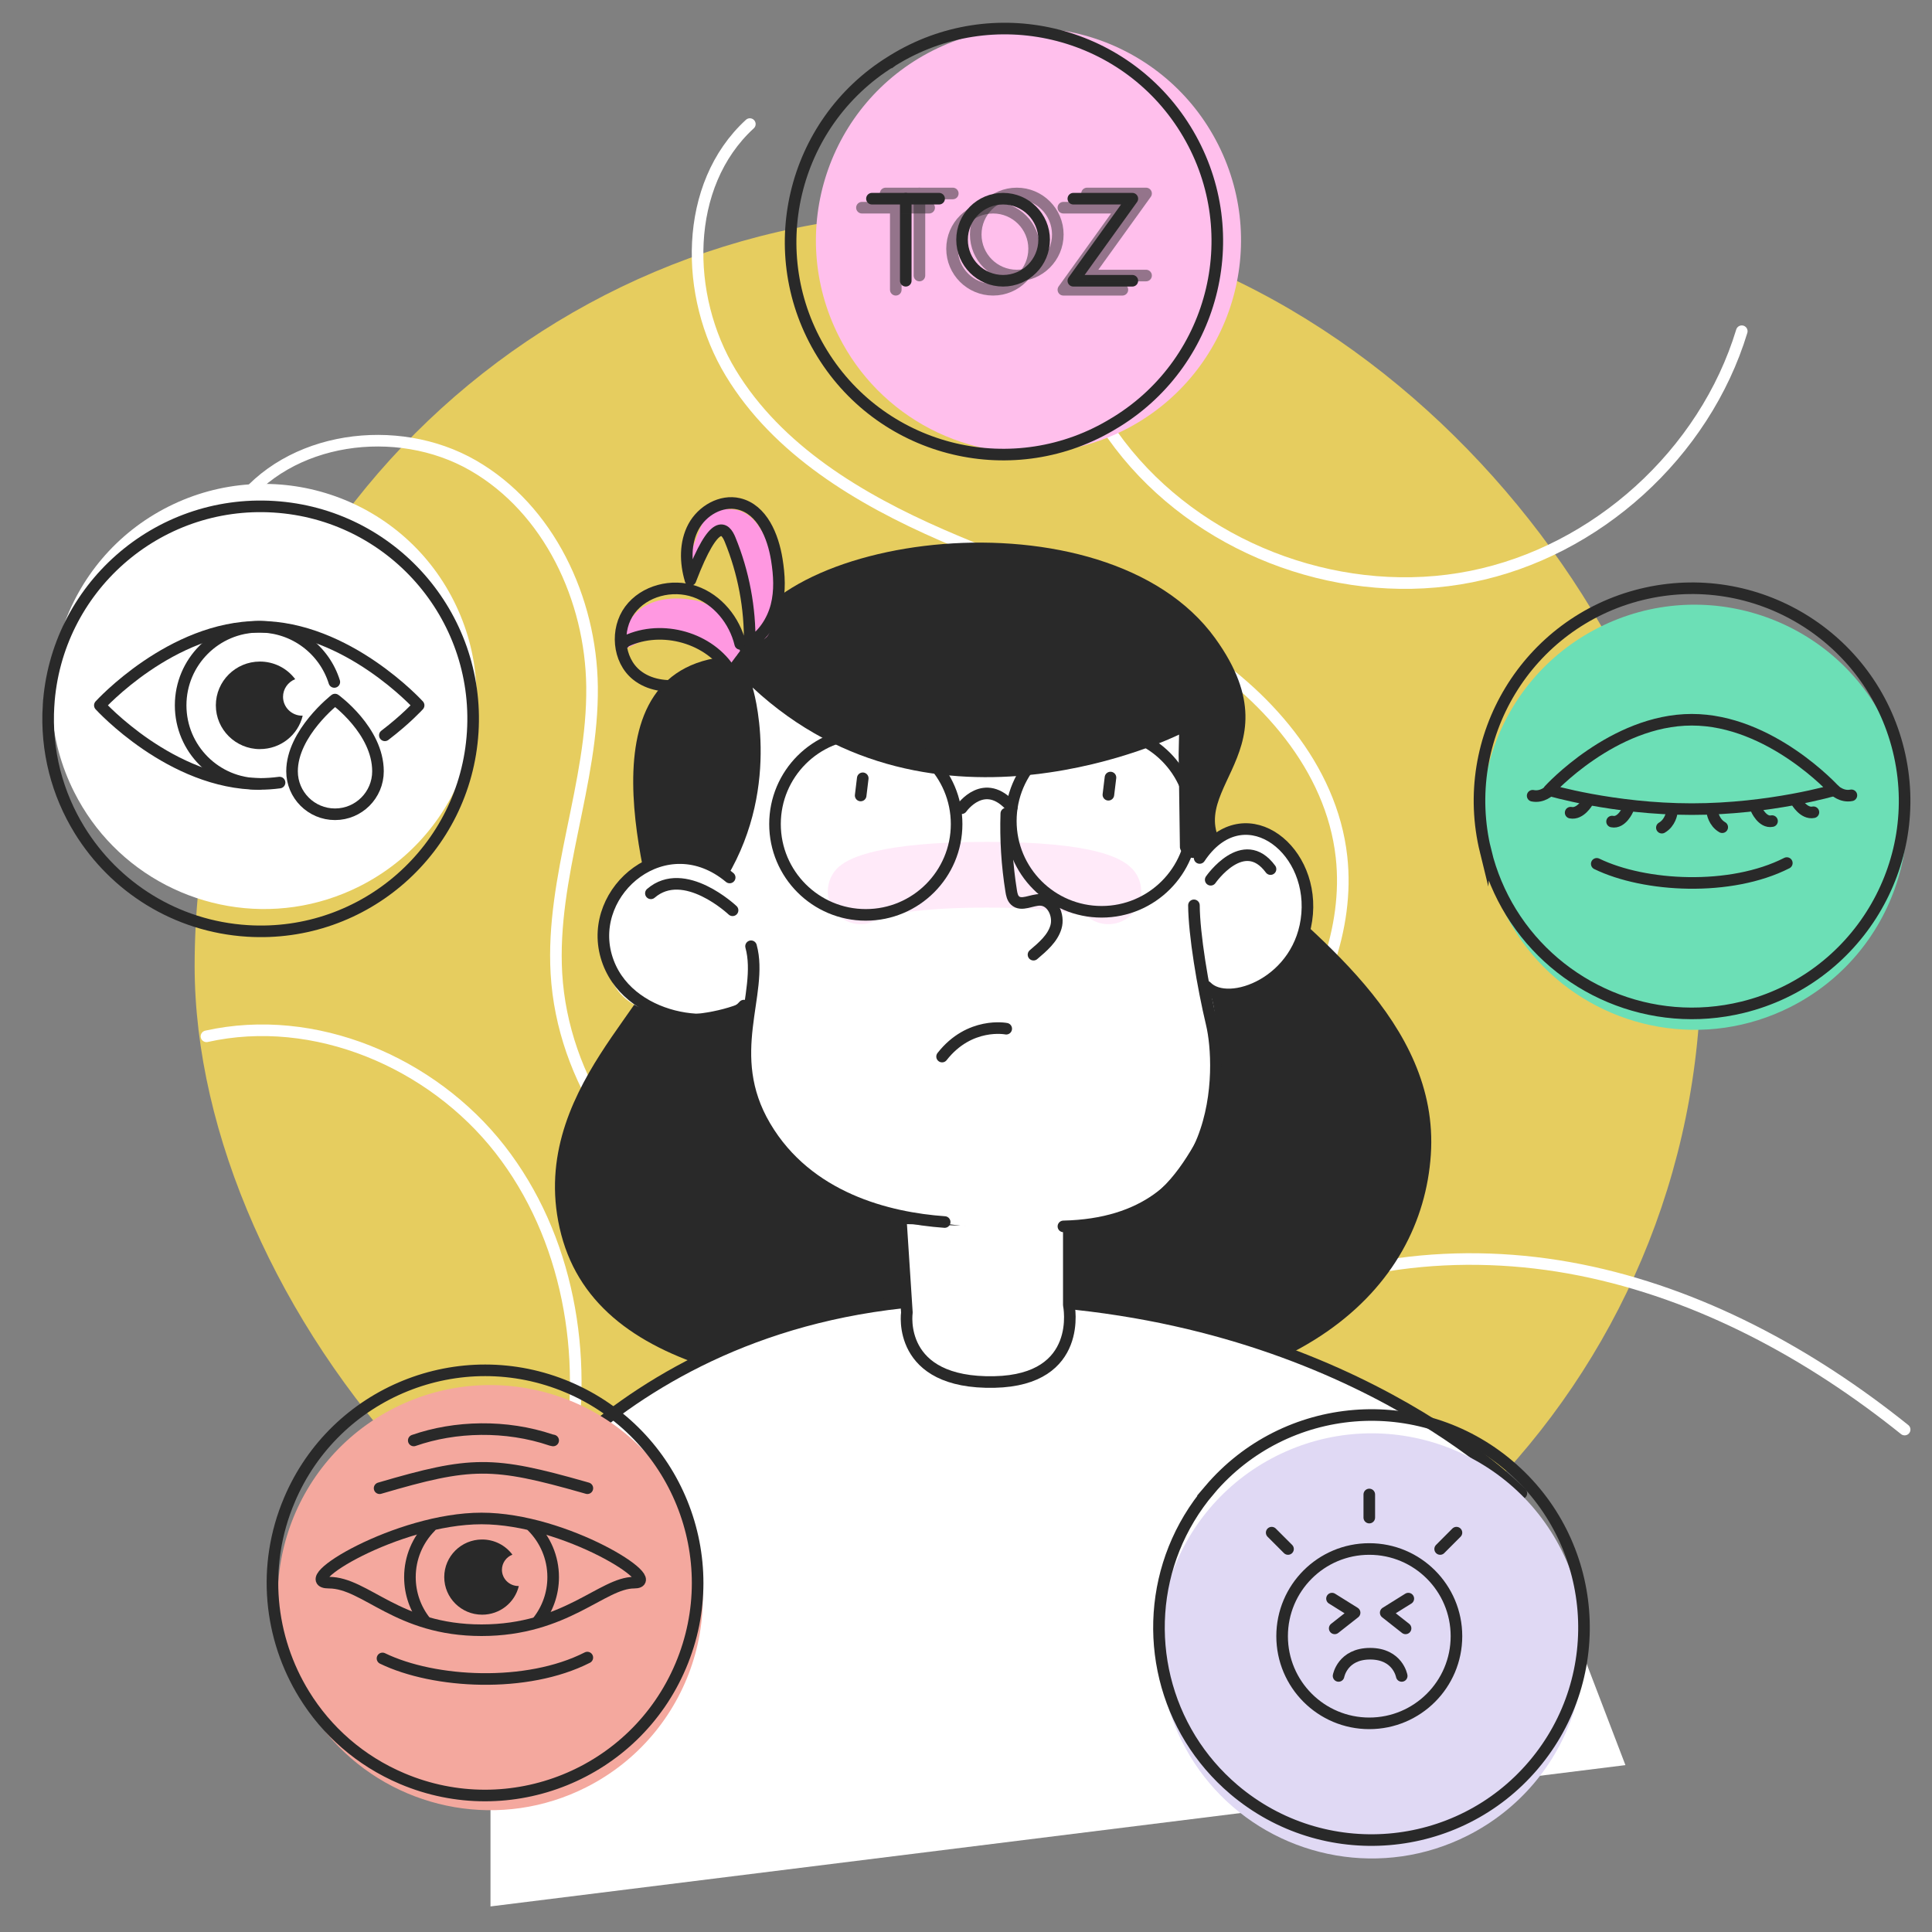 <?xml version="1.0" encoding="UTF-8"?><svg xmlns="http://www.w3.org/2000/svg" viewBox="0 0 500 500"><rect x="0" y="0" width="500" height="500" fill="#808080" stroke="none"/><defs><style>.cls-1,.cls-2{stroke-miterlimit:10;}.cls-1,.cls-2,.cls-3,.cls-4,.cls-5{fill:none;}.cls-1,.cls-2,.cls-3,.cls-6{stroke:#292929;}.cls-1,.cls-2,.cls-3,.cls-6,.cls-5{stroke-width:3px;}.cls-1,.cls-3,.cls-4,.cls-6,.cls-5{stroke-linecap:round;}.cls-3,.cls-4,.cls-6,.cls-5{stroke-linejoin:round;}.cls-7{fill:#f4a89e;}.cls-8,.cls-6{fill:#fff;}.cls-9{fill:#ffbfec;}.cls-10{fill:#ff98e1;}.cls-11{fill:#e0d9f4;}.cls-12{fill:#6cdfb6;}.cls-13{fill:#292929;}.cls-4{opacity:.2;stroke:#ff98e1;stroke-width:17px;}.cls-14{opacity:.5;}.cls-15{fill:#ffdf57;opacity:.8;}.cls-5{stroke:#fff;}</style></defs><g id="Colour_fill"><rect class="cls-15" x="50.37" y="55.04" width="389.85" height="389.85" rx="194.93" ry="194.93"/><path class="cls-5" d="M277.55,24.08c-12.55,30.62-6.89,67.93,14.16,93.45,21.05,25.53,56.6,38.18,89.05,31.69,32.44-6.49,60.39-31.84,70.01-63.5"/><path class="cls-5" d="M194.06,32.11c-17.2,15.76-17.04,44.45-4.94,64.4,12.09,19.95,33.23,32.62,54.61,41.95,21.38,9.33,44,16.22,63.81,28.53,19.81,12.32,37.07,31.57,39.64,54.76,2.08,18.77-5.73,37.39-16.41,52.96-15.54,22.64-37.88,40.97-63.94,49.63-26.06,8.66-55.79,7.1-79.81-6.22-24.01-13.32-41.43-38.78-43.02-66.19-1.45-24.96,9.52-49.23,9.22-74.23-.27-22.68-11.15-45.95-30.8-57.25-19.66-11.31-47.88-7.58-61.11,10.83"/><path class="cls-5" d="M53.44,268.2c27.93-6.24,58.32,6.67,75.94,29.22,17.61,22.55,23.03,53.28,17.62,81.37-5.41,28.1-20.89,53.61-40.79,74.17"/><path class="cls-5" d="M268.42,418.33c2.01-31.42,22.04-60.31,49.19-76.24,27.15-15.93,60.51-19.59,91.39-13.43,30.87,6.16,59.37,21.61,83.92,41.31"/><path class="cls-13" d="M263.78,363.3c-56.56-1.2-108.67-6.29-118.52-43.75-9.85-37.45,28.11-61.98,25.65-75.17-2.46-13.19-22.86-73.13,19.69-74.63,6.04-31.7,95.41-43.99,123.88-4.58,22.78,31.53-13.22,40.19,5.62,58.05,18.85,17.86,52.52,41.09,50.2,75.62s-33.75,66-106.52,64.46Z"/><path class="cls-8" d="M194.76,177.9s7.79,24.83-6.64,49.1c-7.58-5.32-33.18-10.1-31.23,20.48,1.45,22.84,34.4,13.95,37.12,10.73-2.02,12.84-7.11,48.62,42.54,57.21,49.65,8.58,62.71-2.23,72.48-19.11,9.11-15.72,5.65-39.2,3.21-40.97,0,0,25.95,6.76,26.06-18.84,.08-18.8-12.25-24.93-21.53-19.13-3.12,1.95-5.27,3.35-6.74,4.36s-4.39-.55-4.67-2.37l-.33-24.08,.11-5.17s-63.4,31.59-110.38-12.18Z"/><path class="cls-4" d="M222.74,230.68s5.05-4.3,32.62-4.3,31.48,4.3,31.48,4.3"/><path class="cls-3" d="M260.43,210.55c-.22,6.69,.2,13.4,1.26,20.01,.14,.9,.33,1.85,.99,2.48,1.66,1.58,4.32-.24,6.61-.15,3.11,.12,4.87,4.05,3.99,7.03-.88,2.98-3.43,5.12-5.81,7.15"/><g><path class="cls-10" d="M191.52,168.48s-2.48-11.53-11.96-13.19c-9.48-1.66-18.45,1.65-18.64,13.25,0,0,16.59-11.17,28.21,3.15l2.39-3.21Z"/><path class="cls-10" d="M178.3,153.35c-1.69-5.66,.66-10.88,2.94-16.7,1.68-4.28,5.24-5.07,8.24-4.84,7.08,.53,10.1,9.7,11.16,16.3,.64,3.97,.89,8.09-.12,11.99-.37,1.44-.94,2.86-1.68,4.17-1.42,2.52-5.22,1.64-5.46-1.25-.58-6.9-1.82-16.99-4.44-23.4-1.2-2.92-4.23-3.02-10.65,13.73Z"/><path class="cls-3" d="M191.57,166.64c-1.46-6.06-5.86-11.5-11.75-13.54-5.89-2.04-13.09-.24-16.81,4.76-3.72,5-3.11,12.92,1.74,16.83,3.22,2.6,7.69,3.23,11.78,2.61s7.92-2.35,12.07-4.25c-5.8-8.51-18.34-11.54-27.42-6.7l.32,.06"/><path class="cls-3" d="M178.7,150.08c-1.35-4.52-1.45-9.6,.78-13.76,2.23-4.15,7.15-7.01,11.74-5.92,6.02,1.43,8.84,8.33,9.82,14.44,.64,3.97,.89,8.09-.12,11.99-1.01,3.9-3.42,7.57-6.91,9.72,.16-9.19-1.58-18.41-5.07-26.92-1.2-2.92-3.84-6.3-10.25,10.45Z"/></g><circle class="cls-3" cx="224.07" cy="213.27" r="23.5"/><circle class="cls-3" cx="285.1" cy="212.47" r="23.5"/><path class="cls-3" d="M248.87,209.16s5.89-8.46,12.98-.2"/><path class="cls-3" d="M192.51,260.25c-5.95,7.02-30.68,4.4-35.61-12.77-4.93-17.17,15.53-34.09,31.94-20.39"/><path class="cls-3" d="M312.23,255.33c5.63,5.86,24.61-1.07,26.06-18.84s-16.91-30.82-27.82-14.45"/><path class="cls-8" d="M126.94,399.17s37.8-65.62,131.43-63.03c89.61,2.48,135.36,50.31,135.36,50.31l26.93,70.36-293.72,36.57v-94.22Z"/><path class="cls-3" d="M126.94,399.17s37.8-65.62,131.43-63.03c89.61,2.48,135.36,50.31,135.36,50.31"/><path class="cls-6" d="M233.21,316.77l1.49,22.91s-2.78,18.53,22.66,17.98c23.27-.51,19.25-19.92,19.25-19.92v-19.81"/><path class="cls-3" d="M194.37,244.89c3.37,12.3-7.37,27.95,3.65,46.6,11.01,18.65,31.93,23.75,46.46,24.77"/><path class="cls-3" d="M308.99,234.3c.05,7.51,2.27,20.91,4.62,30.76,2.56,10.78,4.01,51.37-38.4,52.33"/><path class="cls-3" d="M260.41,266.23s-9.48-1.88-16.6,7.21"/><line class="cls-3" x1="223.28" y1="201.42" x2="222.74" y2="205.87"/><line class="cls-3" x1="287.39" y1="201.23" x2="286.85" y2="205.68"/><path class="cls-3" d="M189.59,235.58s-12.51-11.83-21.14-4.39"/><path class="cls-3" d="M313.33,227.68s8.49-12.24,15.48-2.76"/><g><path class="cls-11" d="M305.91,450.72c-13.68-27.12-2.78-60.2,24.34-73.88h0c27.13-13.67,60.21-2.77,73.88,24.36h0c13.67,27.13,2.77,60.19-24.35,73.87h0c-21.86,11.02-47.59,6.08-63.91-10.46h0c-3.93-3.98-7.31-8.63-9.96-13.89Z"/><path class="cls-9" d="M217.06,86.97c-13.68-27.12-2.78-60.2,24.34-73.88h0c27.13-13.67,60.21-2.77,73.88,24.36h0c13.67,27.13,2.77,60.19-24.35,73.87h0c-21.86,11.02-47.59,6.08-63.91-10.46h0c-3.93-3.98-7.31-8.63-9.96-13.89Z"/><path class="cls-8" d="M19.21,205.01c-13.68-27.12-2.78-60.2,24.34-73.88h0c27.13-13.67,60.21-2.77,73.88,24.36h0c13.67,27.13,2.77,60.19-24.35,73.87h0c-21.86,11.02-47.59,6.08-63.91-10.46h0c-3.93-3.98-7.31-8.63-9.96-13.89Z"/><path class="cls-7" d="M77.78,438.23c-13.68-27.12-2.78-60.2,24.34-73.88h0c27.13-13.67,60.21-2.77,73.88,24.36h0c13.67,27.13,2.77,60.19-24.35,73.87h0c-21.86,11.02-47.59,6.08-63.91-10.46h0c-3.93-3.98-7.31-8.63-9.96-13.89Z"/><path class="cls-12" d="M389.46,236.27c-13.68-27.12-2.78-60.2,24.34-73.88h0c27.13-13.67,60.21-2.77,73.88,24.36h0c13.67,27.13,2.77,60.19-24.35,73.87h0c-21.86,11.02-47.59,6.08-63.91-10.46h0c-3.93-3.98-7.31-8.63-9.96-13.89Z"/></g><g><path class="cls-2" d="M74.89,388.2c11.85-27.97,44.13-41.04,72.1-29.19h0c27.97,11.86,41.04,44.13,29.18,72.11h0c-11.85,27.97-44.13,41.04-72.1,29.18h0c-10.91-4.62-19.56-12.35-25.34-21.74h0c-9.03-14.64-11.08-33.31-3.84-50.35Z"/><g><path class="cls-1" d="M152,428.98c-15.67,7.98-39.63,6.71-53.01,.22"/><path class="cls-1" d="M107.08,372.79h0c10.68-3.72,23.86-4.08,35.57-.11l.51,.11"/><path class="cls-1" d="M98.24,385.15h0c23.76-6.98,29.19-7,53.01-.22l.76,.22"/><g><path class="cls-13" d="M124.77,417.88c-5.4,0-9.8-4.36-9.8-9.73s4.39-9.73,9.8-9.73c3.11,0,5.99,1.45,7.84,3.92-1.6,.62-2.71,2.17-2.71,3.92,0,2.31,1.91,4.2,4.26,4.2,.04,0,.08,0,.11,0-1.04,4.34-4.94,7.42-9.5,7.42Z"/><path class="cls-3" d="M137.73,395.05c3.35,3.35,5.43,7.99,5.43,13.11,0,4.34-1.49,8.33-3.99,11.49"/><path class="cls-3" d="M110.01,419.57c-2.46-3.15-3.92-7.11-3.92-11.41,0-5.06,2.03-9.65,5.32-12.99"/><path class="cls-3" d="M164.11,409.59c-8.25,0-17.68,12.31-39.49,12.31s-29.98-12.31-39.49-12.31,17.68-16.61,39.49-16.61,47.74,16.61,39.49,16.61Z"/></g></g></g><g><path class="cls-2" d="M384.49,220.36c-7.24-29.5,10.81-59.29,40.31-66.53h0c29.5-7.23,59.29,10.82,66.52,40.32h0c7.23,29.5-10.82,59.28-40.31,66.52h0c-23.77,5.83-47.74-4.76-59.93-24.54h0c-2.93-4.76-5.19-10.05-6.59-15.78Z"/><g><path class="cls-3" d="M474.75,204.48s-16.53,4.92-36.92,4.92-36.92-4.92-36.92-4.92c0,0,16.53-18.21,36.92-18.21s36.92,18.21,36.92,18.21Z"/><path class="cls-3" d="M474.75,204.48s1.88,1.86,4.39,1.35"/><path class="cls-3" d="M464.92,207.41s1.88,3.31,4.39,2.8"/><path class="cls-3" d="M454.52,209.39s1.56,3.63,4.08,3.11"/><path class="cls-3" d="M443.17,210.26s.32,2.54,2.54,3.82"/><path class="cls-3" d="M401.04,204.59s-1.88,1.86-4.39,1.35"/><path class="cls-3" d="M410.87,207.52s-1.88,3.31-4.39,2.8"/><path class="cls-3" d="M421.28,209.51s-1.56,3.63-4.08,3.11"/><path class="cls-3" d="M432.63,210.38s-.32,2.54-2.54,3.82"/><path class="cls-1" d="M462.43,223.36c-14.54,7.41-36.78,6.23-49.19,.2"/></g></g></g><g id="Layer_5"><g><path class="cls-2" d="M12.56,182.59c1.9-30.31,28.01-53.35,58.33-51.44h0c30.32,1.89,53.35,28.01,51.45,58.32h0c-1.89,30.32-28.01,53.36-58.32,51.45h0c-18.54-1.16-34.36-11.37-43.41-26.06h0c-5.76-9.34-8.78-20.48-8.05-32.27Z"/><g><path class="cls-13" d="M67.27,193.87c-6.29,0-11.41-5.08-11.41-11.33s5.12-11.33,11.41-11.33c3.62,0,6.98,1.69,9.13,4.56-1.87,.72-3.15,2.53-3.15,4.56,0,2.69,2.22,4.89,4.96,4.89,.04,0,.09,0,.13,0-1.22,5.05-5.75,8.64-11.06,8.64Z"/><path class="cls-3" d="M67.09,202.88c-11.23,0-20.34-9.11-20.34-20.34s9.11-20.34,20.34-20.34c9.13,0,16.85,6.01,19.43,14.29"/><path class="cls-3" d="M72.35,202.53c-1.72,.23-3.48,.35-5.26,.35-22.78,0-41.25-20.34-41.25-20.34,0,0,18.47-20.34,41.25-20.34s41.25,20.34,41.25,20.34c0,0-3.26,3.59-8.74,7.76"/><path class="cls-3" d="M97.82,199.61c0,6.14-4.98,11.12-11.12,11.12s-11.12-4.98-11.12-11.12c0-9.89,11.12-18.56,11.12-18.56,0,0,11.12,8.01,11.12,18.56Z"/></g></g><g><path class="cls-2" d="M313.01,385.61c19.66-23.16,54.37-25.99,77.52-6.33h0c23.16,19.66,25.99,54.36,6.34,77.52h0c-19.66,23.16-54.36,26-77.53,6.34h0c-4.53-3.85-8.28-8.27-11.24-13.07h0c-12.16-19.73-10.9-45.83,4.91-64.46Z"/><g><circle class="cls-2" cx="354.37" cy="423.44" r="22.56"/><polyline class="cls-3" points="344.72 413.72 350.57 417.37 345.42 421.42"/><polyline class="cls-3" points="364.47 413.72 358.62 417.37 363.76 421.42"/><path class="cls-3" d="M346.42,433.73s1.01-5.75,8.17-5.75,8.17,5.75,8.17,5.75"/><line class="cls-3" x1="354.37" y1="386.77" x2="354.37" y2="392.75"/><line class="cls-3" x1="329.11" y1="396.65" x2="333.34" y2="400.88"/><line class="cls-3" x1="376.93" y1="396.65" x2="372.71" y2="400.88"/></g></g><g><path class="cls-2" d="M230.64,15.92c.13-.1,.27-.18,.42-.28h0c25.82-15.99,59.72-8.04,75.72,17.79h0c16,25.81,8.05,59.71-17.78,75.71h0l-.35,.21h0l-.17,.1h0c-25.85,15.95-59.74,7.91-75.68-17.94h0c-15.92-25.82-7.93-59.63,17.82-75.6Z"/><g><g><line class="cls-3" x1="225.66" y1="51.42" x2="243.04" y2="51.42"/><line class="cls-3" x1="234.41" y1="72.66" x2="234.41" y2="51.42"/><circle class="cls-3" cx="259.6" cy="62.04" r="10.62"/><polyline class="cls-3" points="277.78 51.42 293.05 51.42 277.78 72.66 293.05 72.66"/></g><g class="cls-14"><line class="cls-3" x1="223.07" y1="53.75" x2="240.46" y2="53.75"/><line class="cls-3" x1="231.83" y1="74.99" x2="231.83" y2="53.75"/><circle class="cls-3" cx="257.01" cy="64.37" r="10.62"/><polyline class="cls-3" points="275.2 53.75 290.47 53.75 275.2 74.99 290.47 74.99"/></g><g class="cls-14"><line class="cls-3" x1="229.2" y1="50.07" x2="246.58" y2="50.07"/><line class="cls-3" x1="237.95" y1="71.31" x2="237.95" y2="50.07"/><circle class="cls-3" cx="263.14" cy="60.69" r="10.62"/><polyline class="cls-3" points="281.32 50.07 296.6 50.07 281.32 71.31 296.6 71.31"/></g></g></g></g></svg>